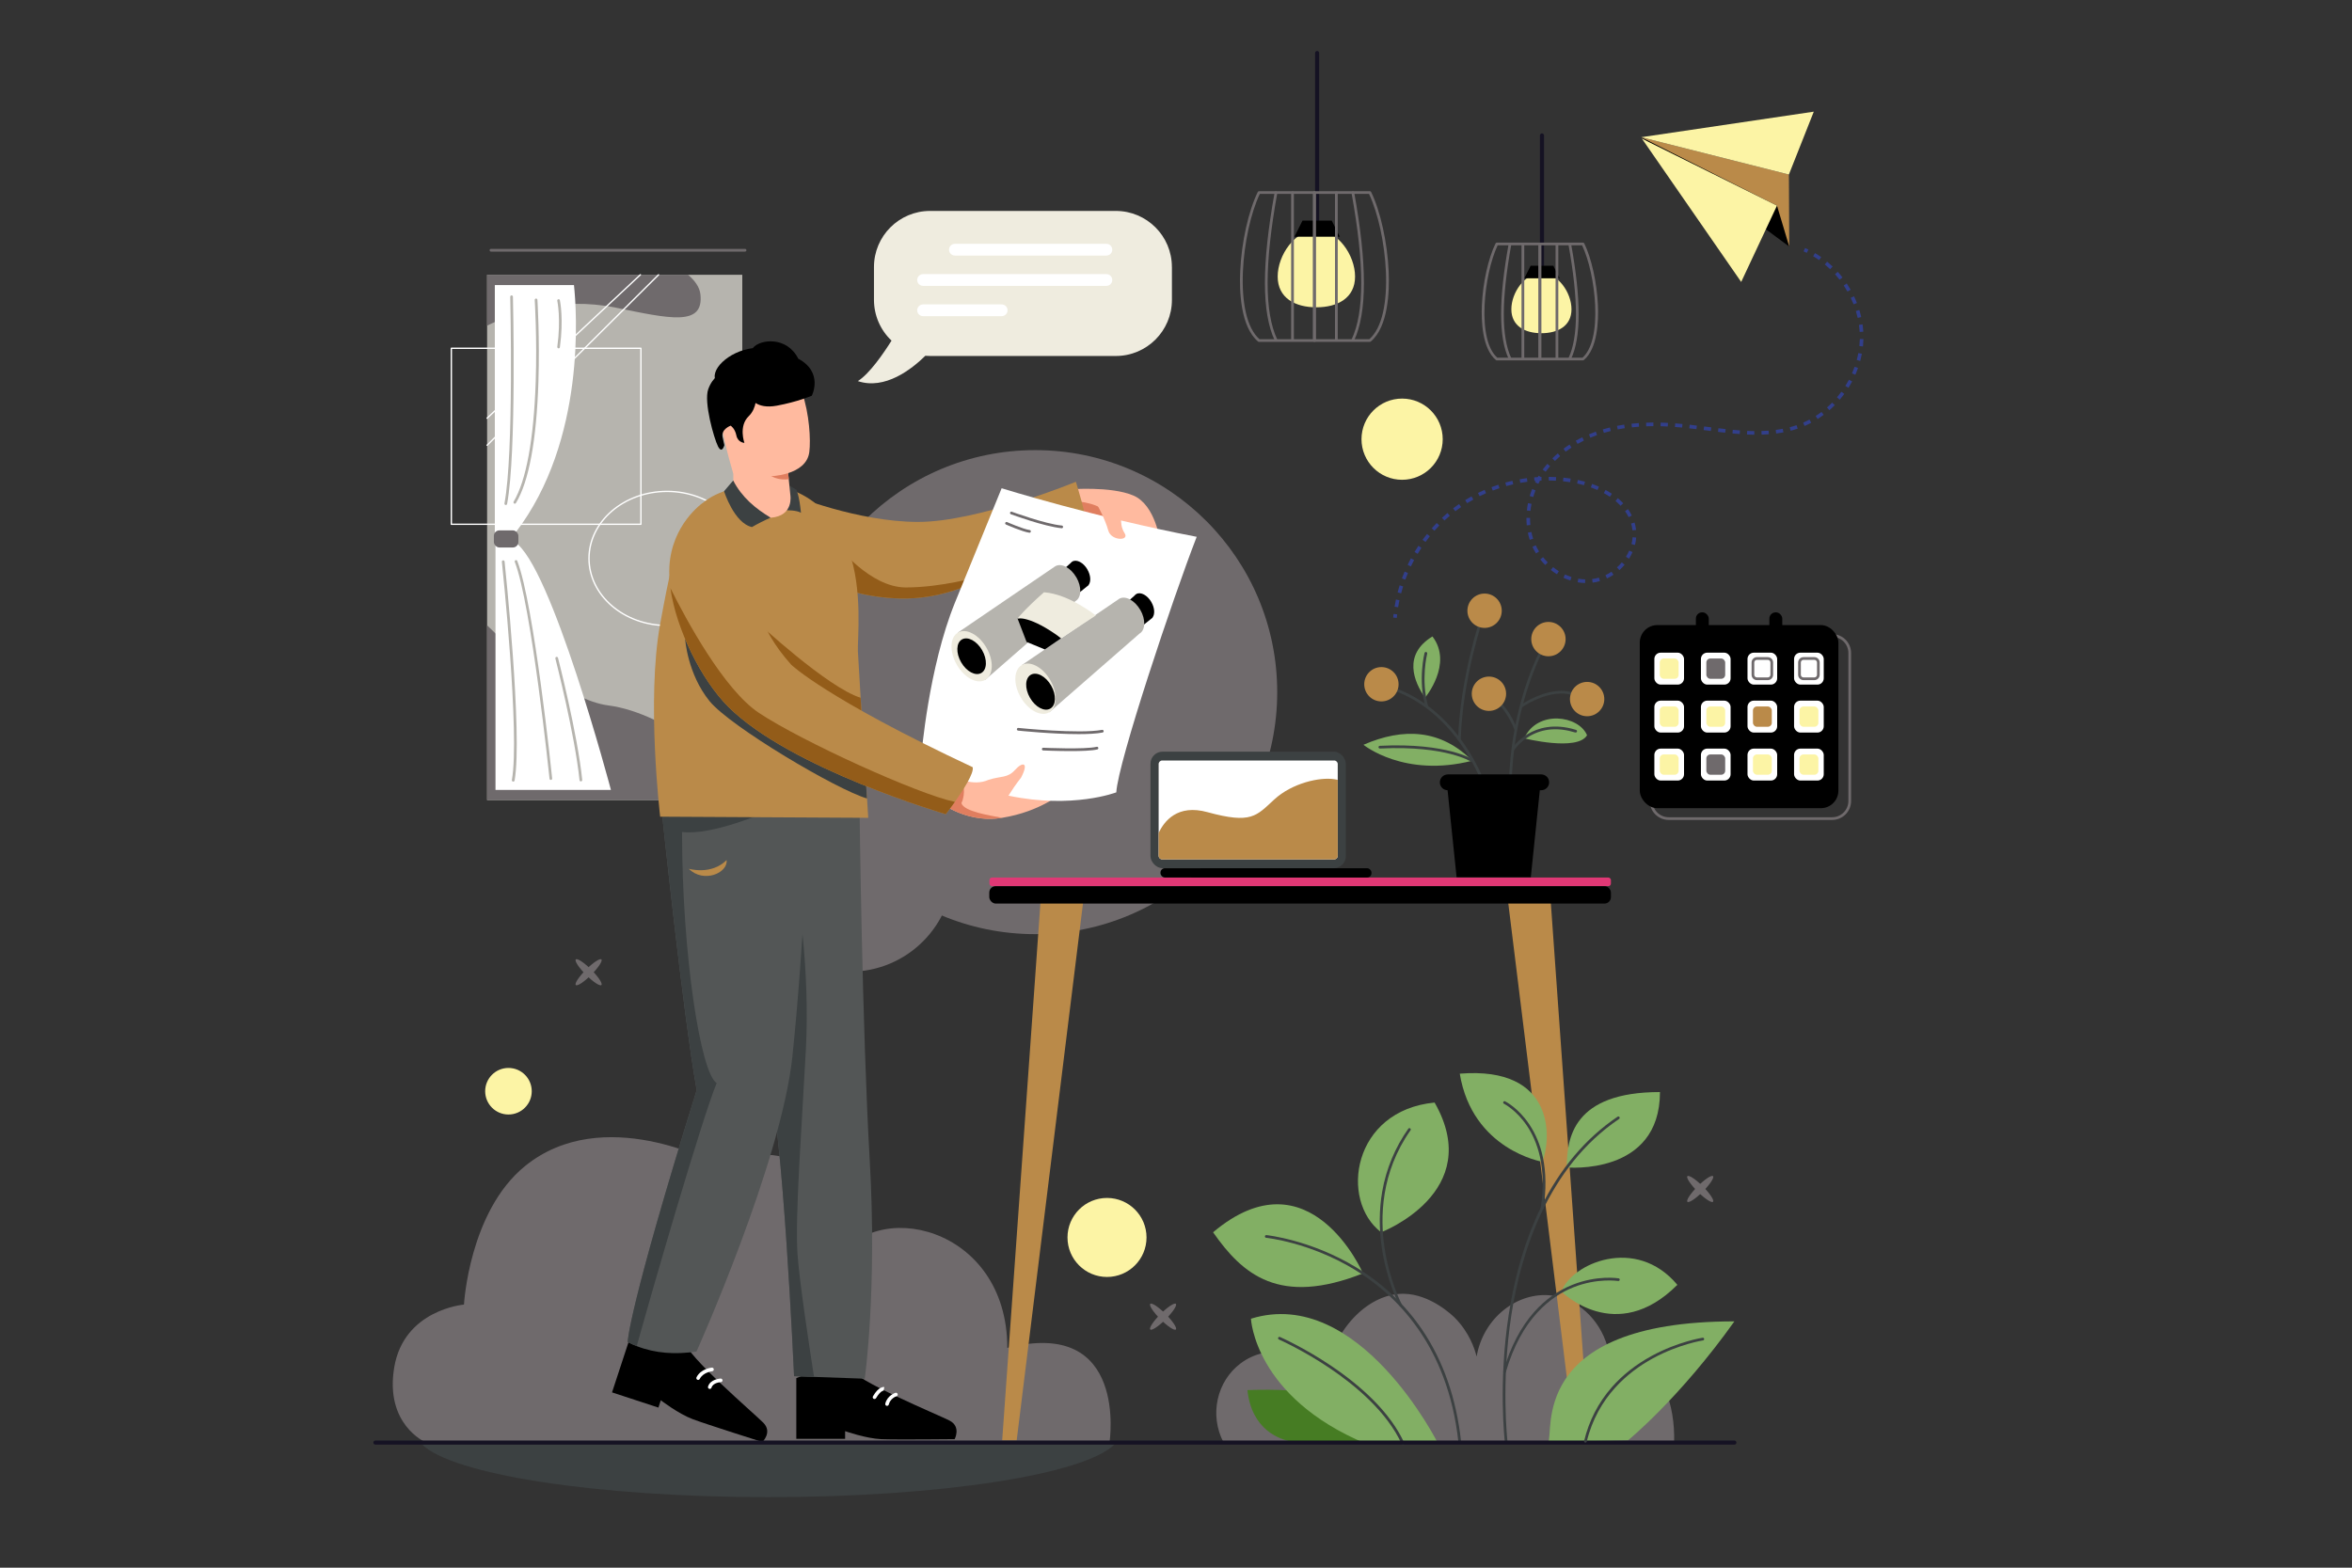 <svg xmlns="http://www.w3.org/2000/svg" id="Layer_1" viewBox="0 0 6000 4000"><rect x="0" y="0" width="6000" height="4000" fill="#333333" stroke="none"/><defs><style>      .st0 {        fill: #e07e5f;      }      .st1 {        fill: #535656;      }      .st2 {        fill: #fcf4a5;      }      .st3 {        fill: #ba8a49;      }      .st4 {        fill: #efecdf;      }      .st5 {        fill: #82af64;      }      .st6 {        fill: #fff;      }      .st7 {        fill: #151223;      }      .st8 {        fill: #467c23;      }      .st9 {        fill: #e03875;      }      .st10 {        fill: #935c19;      }      .st11 {        fill: #ffba9f;      }      .st12 {        fill: #b6b4ae;      }      .st13 {        fill: #323f8b;      }      .st14 {        fill: #3c4142;      }      .st15 {        fill: #6f6a6c;      }    </style></defs><g id="Vectors"><path class="st14" d="M2843.5,3685.1h-1767.3c76.2,76.7,442.8,134.9,883.7,134.9s807.5-58.2,883.6-134.9Z"></path><path class="st5" d="M3888.2,1883.8s135.7,34.1,160.4-7.8c-21-50.6-126.7-65.8-160.4,7.8Z"></path><path class="st5" d="M3635.3,1780.2s72.4-86.4,18.9-156.3c-75.7,46.1-47.7,115.1-18.9,156.3Z"></path><path class="st5" d="M3478.2,1900.3s103.6,85.1,277.6,40.7c-80.2-80.2-175.2-85.1-277.6-40.7Z"></path><rect class="st12" x="1242.6" y="701.1" width="651" height="1340.4"></rect><path class="st15" d="M1570.8,785c-142.9-29.1-262.5,13.2-328.2,45.9v-129.8h512.7c17.6,15.1,29.3,31.6,31.4,49.3,9.8,83.9-79.1,62.4-215.9,34.6Z"></path><path class="st15" d="M1893.6,2041.5h-651v-446c73.7,73.4,206,191,309.2,204.4,151.4,19.7,331.4,170.6,341.8,241.6Z"></path><path class="st6" d="M1701.6,1597.7c-110.8,0-200.8-77.5-200.8-172.8s90.1-172.8,200.8-172.8,200.8,77.5,200.8,172.8-90.1,172.8-200.8,172.8ZM1701.6,1255.5c-108.8,0-197.3,76-197.3,169.4s88.5,169.4,197.3,169.4,197.3-76,197.3-169.4-88.5-169.4-197.3-169.4h0Z"></path><circle class="st15" cx="2167.9" cy="2215.3" r="264"></circle><circle class="st15" cx="2640.7" cy="1766" r="617.5"></circle><path class="st15" d="M4270.7,3680.8h-1149.2c-37-70.1-17.6-156.5,43.3-202.1,65.2-48.9,161.2-38.7,216.6,26,25.8-122.8,114.4-204.6,199.2-203.6,68.5.8,124.8,55.5,130,60.6,37.6,37.5,51.3,79.7,56.3,99.6,17.1-100.1,105.4-165.9,190.6-155.9,65.4,7.7,122.6,59.4,143,129.9,33.6,2.2,57.5,12.2,73.6,21.7,64.7,37.8,99.5,123.2,96.6,223.8Z"></path><path class="st15" d="M1084.7,3679.4h1745.8s48.7-319.1-260.8-240.2c0-312.6-344.2-388.6-438.9-214.8,26.4-391.4-306.3-255.6-306.3-255.6,0,0-285.9-155.6-485.3,6.6-142.6,116-155.6,353.3-155.6,353.3,0,0-153.4,12.5-178,160.6-24.1,145.2,79,190.1,79,190.1Z"></path><path d="M2031.4,3516.4v154.8h124.5v-19.6s53.2,18.8,92.6,20.5c39.3,1.6,186.8,0,186.8,0,0,0,17.2-31.9-13.1-47.5-30.3-15.6-240-101.5-255.6-134.4-65.5-5.8-135.2,26.2-135.2,26.2Z"></path><path d="M1609.6,3405.6l-48.3,147.1,118.3,38.8,6.1-18.7s44.7,34.5,81.6,48.3,177.5,58.2,177.5,58.2c0,0,26.3-25,2.4-49.2-24-24.2-196.4-171.4-201-207.4-60.5-25.8-136.7-17.2-136.7-17.2Z"></path><path class="st11" d="M2727.9,1248.7s105.5-8.8,163,15.5c57.6,24.4,68.7,118.6,68.7,118.6l-104.9-16.2-111.2-58.8-15.6-59.1Z"></path><path class="st0" d="M2746.9,1279.1s64.2,4.4,81.7,35.9c17.5,31.5-64,31.5-64,31.5l-28.6-25.8-8-13.7,18.9-28Z"></path><path class="st11" d="M2709.4,2022.3s-53.6,48.3-153.1,64.4c-99.5,16.1-171-49-171-49l30.1-28,21.1-19.6,136.8,7.3,136.1,24.9Z"></path><path class="st1" d="M2206,3517.8l-129.4-4.6-50.9-1.8s-28.9-649.4-67.5-768.3c-47.7-105.2-81.2-216.3-104.6-317.3-45.9-198.3-52.9-357.8-52.9-357.8l392.2,6.4s6.4,549.7,25.7,884c19.3,334.3-12.6,559.3-12.6,559.3Z"></path><path class="st14" d="M2076.6,3513.2l-50.9-1.8s-28.9-649.4-67.5-768.3c-47.7-105.2-81.2-216.3-104.6-317.3l.2-.8,180.6-140.8s32.3,187.5,21.4,393.9c-9.8,185.4-27.9,424.9-21.4,520.7,4.7,69,29,229.9,42.2,314.4Z"></path><path class="st1" d="M2021.6,2694.6c-28.9,273.2-244.8,753.9-244.8,753.9-53.5,8-104.7,4.9-152.5-13.8-7.9-3.1-15.6-6.6-23.1-10.5,0,0,0-78,176.1-642.8-35.4-196.1-90-720.1-90-720.1l206.3-19.8h172.4s-15.6,379.8-44.5,653.1Z"></path><path class="st14" d="M1828.2,2763.5c-39.5,97-164.2,528.3-203.9,671.2-7.9-3.1-15.6-6.6-23.1-10.5,0,0,0-78,176.1-642.8-35.4-196.1-90-720.1-90-720.1l206.3-19.8,63.7,29.1s-140.8,62.1-217.4,52.2c0,314.4,47.8,617.2,88.4,640.6Z"></path><path class="st3" d="M2770.8,1343.4c-120.9,60.5-205,109.7-280.5,141.9-53,22.6-101.7,36.9-155.9,40.9-95.3,6.9-185.3-22.3-218.7-34.8-8.8-3.3-13.7-5.4-13.7-5.4l-81.4-222.9s167.2,68.6,321.5,68.6,402.5-102.4,402.5-102.4c0,0,30.6,97,26.3,114.2Z"></path><path class="st10" d="M2496.4,1471.4l-6.1,13.8c-53,22.6-101.7,36.9-155.9,40.9-95.3,6.9-185.3-22.3-218.7-34.8l20.1-100.5s83.5,108.1,174.9,108.1,185.7-27.4,185.7-27.4Z"></path><path class="st3" d="M2214.8,2086.7l-530.7-2.9s-35.5-297.6,0-491.8c45.3-247.5,66.7-323.4,208.9-350.4,133.4-25.4,231.5,53.6,272.1,163.2,36.6,99.1,21.9,227,23.4,257.5,1,19,3.7,64,7,117.9,1.6,26.7,3.5,55.7,5.3,84.7,1.8,27.8,3.5,55.7,5.2,81.9,2.2,34.5,4.2,66.1,5.8,90.4,1.9,30.3,3.1,49.4,3.1,49.4Z"></path><path class="st14" d="M2211.7,2037.3c-75.5-21.5-348.5-183.1-401.5-248.2-56.8-69.9-62.4-158.8-62.4-158.8l458.1,316.6c2.2,34.5,4.2,66.1,5.8,90.4Z"></path><path class="st14" d="M2007.2,1302s24.3-.5,36.1,6.3c-4.5-44.8-11.5-58.4-11.5-58.4,0,0-24.6-16.9-24.6-10.3v62.4Z"></path><path class="st10" d="M2200.7,1865l-3-1.7c-139.7-80.7-276.1-182.8-276.1-190.6l9.8-85.5s179.3,167,264,193.1c1.7,26.7,3.5,55.7,5.3,84.7Z"></path><path class="st11" d="M1965.9,1320.9c-60,4.3-95.2-62.1-95.2-62.1v-105c-.1,0,133.8-6.4,133.8-6.4l4.6,45.7,3,29.6,4.1,40.4s9.7,53.6-50.3,57.9Z"></path><path class="st0" d="M2012.1,1222.6l-1.7.2c-40.9,4.9-62.2-23.9-62.2-23.9l61-5.9,3,29.6Z"></path><path class="st11" d="M1962.8,1215.3s94.3-1.1,101.8-62.2c7.5-61.1-13.3-263.6-132.2-245.4s-100.3,122.2-91.7,176.8,29.9,123.6,29.9,123.6l92.3,7.1Z"></path><path class="st6" d="M2555.3,1245.8s237.7,74.2,497.5,123.9c-60,154.3-200.8,574.8-205.1,652,0,0-111.4,42.9-274.3,8.6-162.9-34.3-222.9-102.9-222.9-102.9,0,0,18.2-224.2,85.7-390,71.2-175,119-291.6,119-291.6Z"></path><path class="st11" d="M2589.3,1964.5c-19,21.4-35.7,15-67.7,25.3-39.9,18-83.7-6.9-83.7-6.9l-10.9,36.5,135.4,20.5c9.5-2.9,12.3-17.7,42.3-55.7,21.2-40.2,3.7-41.1-15.3-19.7Z"></path><path class="st0" d="M2556.3,2086.7c-99.5,16.1-171-49-171-49l30.1-28,40.5-12.6s9,25.9-3.3,52.2c6.2,21.4,72.9,31.5,103.7,37.3Z"></path><path class="st3" d="M2435.8,2046.1c-12.7,18-23.1,31.3-23.1,31.3,0,0-396.5-115.7-555.1-274.3-67.9-67.9-132.7-197.1-147.3-302.3-2.7-18.4-3.6-37-2.7-55.5,6.4-107.6,83.6-160.7,83.6-160.7l139.3,139.2c-15.5,84.7-.6,173.5,87.9,272.2,0,0,87.9,85.7,462.9,261.5,4,14.8-24,58.3-45.5,88.7Z"></path><path d="M1915.3,1015.6s13.7,29.3,66.3,19.5c52.7-9.7,89.3-25.4,89.3-25.4,0,0,30.7-59.5-34.6-94.6-28.8-57.6-97.6-50.2-116.1-26.8-62.4,7.8-113.2,58-92.2,86.3s87.3,41,87.3,41Z"></path><path d="M1929,1007.8s2.9,32.9-19,54.1c-26.5,25.6-11,68.1-11,68.1,0,0-16.8-.7-20.5-19s-14.6-24.9-14.6-24.9c0,0-24.9,8.8-20.5,29.3l4.4,20.5s-5.8,23.4-16.2,2.9c-10.3-20.5-36.6-112.7-24.9-145.6,11.7-32.9,34.4-41,34.4-41l87.9,55.6Z"></path><path class="st11" d="M2859.6,1294.1l-59.2-3.3s18.2,32.1,27,63.3c7.4,26.3,55.2,26.7,41.3,6-16.5-26.1-4.2-54.5-9.1-66Z"></path><path class="st10" d="M2435.8,2046.1c-12.7,18-23.1,31.3-23.1,31.3,0,0-396.5-115.7-555.1-274.3-67.9-67.9-132.7-197.1-147.3-302.3,40.7,81.5,136.5,259,226.1,318.4,108.7,72.1,403.8,206.7,499.3,226.8Z"></path><polygon class="st3" points="2655.3 2288.3 2556.6 3675 2593.6 3675 2766.3 2276 2655.3 2288.3"></polygon><polygon class="st3" points="3955.1 2288.3 4053.8 3675 4016.8 3675 3844.1 2276 3955.1 2288.3"></polygon><rect x="2523.7" y="2260.9" width="1585.8" height="44.6" rx="16.5" ry="16.5"></rect><path class="st6" d="M2230.9,3569.7c-2.5,0-4.6-2.1-4.6-4.6,0-.8.2-1.6.6-2.3,14.6-25.2,26.8-24.1,29.1-23.6l-1.9,9c0,0,.2,0,.3,0,0,0-8.1-.4-19.5,19.1-.8,1.4-2.3,2.3-4,2.3Z"></path><path class="st6" d="M2263,3587.1c-.4,0-.8,0-1.2-.1-2.5-.6-4-3.1-3.4-5.6,0,0,0,0,0,0,5.1-20.8,24.9-27.3,25.7-27.6,2.4-.8,5,.6,5.8,3s-.6,5-3,5.8c-.7.2-15.7,5.3-19.6,21-.5,2-2.3,3.5-4.4,3.5Z"></path><path class="st6" d="M1781,3520.9c-.7,0-1.4-.2-2.1-.5-2.3-1.1-3.2-3.9-2.1-6.2,10.9-21.8,37.9-24.6,39-24.7,2.5-.2,4.8,1.6,5.1,4.2.2,2.5-1.6,4.8-4.2,5.1-.3,0-23.1,2.5-31.7,19.7-.8,1.5-2.4,2.5-4.1,2.5Z"></path><path class="st6" d="M1810.6,3543.9c-.4,0-.9,0-1.3-.2-2.4-.7-3.8-3.3-3.1-5.7,0,0,0,0,0,0,5.8-19.4,31.2-20.5,32.2-20.6,2.5,0,4.7,1.9,4.8,4.4,0,2.5-1.9,4.7-4.4,4.8h0c-.2,0-19.8.9-23.7,14-.6,2-2.4,3.3-4.4,3.3Z"></path><path class="st14" d="M1847.1,1253.5s25.7,81.5,71.2,91.3c15.4-8.9,31.3-16.9,47.5-24-38.7-23.4-73.2-51.7-95.4-94.8l-23.4,27.4Z"></path><path class="st3" d="M1757.1,2216.7s57.2,17.1,96.5-22.2c3.8,32.9-58.7,60-96.5,22.2Z"></path><path class="st8" d="M3304.3,3679.4c-3.4-.2-6.8-.7-10.2-1.3-27.4-5-100.9-27.9-111.9-131.2,146.8-5.2,273.9,7.4,324.5,132.5h-202.3Z"></path><path class="st5" d="M3191.2,3364.7s8.8,199.8,293.2,318.8h184.3s-201.9-404.1-477.4-318.8Z"></path><path class="st5" d="M3996.9,2978.7s237.7,22.4,237.7-192.3c-222.1,0-237.7,118.1-237.7,192.3Z"></path><path class="st5" d="M3983.3,3295.4s138.6,140,295.7-17.1c-106.1-126.7-270.6-53.8-295.7,17.1Z"></path><path class="st5" d="M3934.6,2964.3s-178.6-29.9-210.7-224.8c244.3-19.7,233.9,165.8,210.7,224.8Z"></path><path class="st5" d="M3523.3,3144.2s267.2-101.9,136.4-331c-209.7,20.1-243.2,249.6-136.4,331Z"></path><path class="st5" d="M3094.6,3144.2c75.1,107.6,169,189.1,382.5,104.8,0,0-135.7-312.9-382.5-104.8Z"></path><path class="st14" d="M3723.8,3681.6c-1.8,0-3.3-1.3-3.5-3.1-27-246.5-158.8-374.8-264.6-439-114.8-69.7-224.7-81.1-225.8-81.2-1.9-.2-3.3-1.9-3.1-3.8s1.9-3.3,3.8-3.1c1.2.1,112.3,11.7,228.5,82,68.2,41.4,124.8,94.6,168.2,158.4,54.2,79.6,87.8,175.8,99.9,285.9.2,1.9-1.2,3.6-3.1,3.8,0,0,0,0,0,0-.1,0-.2,0-.3,0Z"></path><path class="st14" d="M3842.3,3681.6c-1.8,0-3.3-1.3-3.5-3.1-.2-1.5-17-148.9,9.9-323.8,15.8-102.8,43.4-194.9,82-273.7,48.4-98.6,114.2-176.6,195.8-231.7,1.6-1.1,3.8-.6,4.8.9,1.1,1.6.6,3.8-.9,4.8-182.5,123.3-250.2,340.3-274.9,500.5-26.8,174-10,320.7-9.9,322.1.2,1.9-1.1,3.6-3,3.8h-.4Z"></path><path class="st14" d="M3838.2,3503.6c-.3,0-.7,0-1-.1-1.8-.6-2.8-2.5-2.3-4.3,18-62.1,44.6-113.2,79.1-152,27.7-31.1,60.5-54.3,97.4-69,63-25.1,115.5-16.8,117.7-16.5,1.9.3,3.2,2.1,2.8,4s-2.1,3.2-4,2.8c-.5,0-53.1-8.3-114.4,16.2-56.5,22.6-132.2,78.5-172.1,216.3-.4,1.5-1.8,2.5-3.3,2.5Z"></path><path class="st14" d="M3572.8,3332.8c-1.3,0-2.5-.7-3.1-1.8-.3-.6-31.8-60.8-44.5-145.9-7.5-50.1-7.2-98.9.9-145.1,10.1-57.6,32.8-112.3,66.6-160.1,1.1-1.6,3.3-1.9,4.8-.8s1.9,3.3.8,4.8c-75.8,107.8-77.9,222.6-66.3,300,12.6,84.1,43.5,143.4,43.8,144,.9,1.7.3,3.8-1.4,4.7,0,0,0,0,0,0-.5.3-1.1.4-1.6.4Z"></path><path class="st14" d="M3933.8,3086.3c-.2,0-.4,0-.5,0-1.9-.3-3.2-2.1-2.9-4,0,0,0,0,0,0,16.5-105.6-9.9-172.2-34.9-209.6-27.1-40.4-58.5-56.2-58.8-56.4-1.8-.8-2.6-2.8-1.8-4.5s2.8-2.6,4.5-1.8c.1,0,.2,0,.3.2,1.3.6,33.1,16.5,61.3,58.3,16.5,24.5,28.2,52.8,34.9,84.2,8.3,39.1,8.8,83.1,1.4,130.7-.3,1.6-1.7,2.8-3.4,2.9Z"></path><path class="st14" d="M3579.1,3687c-1.4,0-2.6-.8-3.1-2-37.8-83.5-120.9-151.7-184-194.2-68.5-46.2-128.8-72.7-129.4-73-1.8-.7-2.7-2.7-2-4.5.7-1.8,2.7-2.7,4.5-2,.1,0,.2,0,.3.1.6.3,61.5,27.1,130.5,73.6,40.6,27.3,76,56,105.4,85.2,36.8,36.6,64.1,74.3,81.1,111.8.8,1.7,0,3.8-1.7,4.6-.4.2-.9.3-1.4.3h0Z"></path><path class="st5" d="M3949,3679.4c17.9-17.9-57.4-307.9,475.5-307.9-140.6,197.4-271.4,303.5-271.4,303.5l-204.1,4.4Z"></path><path class="st7" d="M4424.5,3686H957.7c-2.9,0-5.2-2.3-5.2-5.2s2.3-5.2,5.2-5.2h3466.8c2.9,0,5.2,2.3,5.2,5.2s-2.3,5.2-5.2,5.2Z"></path><path class="st14" d="M4044.5,3680.9c-.3,0-.6,0-.8,0-1.9-.4-3-2.3-2.6-4.2,0,0,0,0,0,0,12.5-51.7,36.2-97.8,70.5-136.9,27.4-31.3,61.5-58.1,101.4-79.9,67.9-37,130-46.6,130.6-46.7,1.9-.2,3.6,1.2,3.8,3.1.2,1.8-1,3.4-2.8,3.8-.6,0-61.7,9.5-128.5,46-61.5,33.6-140.6,97.7-168.3,212.3-.4,1.5-1.8,2.6-3.4,2.6Z"></path><path d="M2937.1,1536.1c-10.2-17.6-27.4-26.7-38.4-20.4-1.7,1-3.3,2.4-4.5,4l-20,17.8,38.5,60.6,27.6-22.2-.2-.3c6.5-8.5,5.6-24.6-3-39.4Z"></path><path class="st12" d="M2908.9,1556.2c-14.2-24.6-38.2-37.3-53.6-28.5-.8.5-1.6,1-2.3,1.6l-246.1,167.6,69.7,120.7,230.2-200.9c15.4-8.9,16.3-36.1,2.1-60.7Z"></path><path d="M2774.1,1453.1c-10.2-17.6-27.4-26.7-38.4-20.4-1.7,1-3.3,2.4-4.5,4l-20,17.8,38.4,60.6,27.6-22.2-.2-.3c6.5-8.5,5.6-24.6-3-39.4Z"></path><path class="st12" d="M2745.8,1473.2c-14.2-24.6-38.2-37.3-53.6-28.5-.8.5-1.6,1-2.4,1.6l-246.1,167.6,69.7,120.7,230.2-200.9c15.4-8.9,16.4-36,2.2-60.7Z"></path><ellipse class="st4" cx="2478.6" cy="1674.4" rx="43.6" ry="69.7" transform="translate(-505.1 1463.6) rotate(-30)"></ellipse><ellipse cx="2478.6" cy="1674.4" rx="30.9" ry="49.4" transform="translate(-505.1 1463.6) rotate(-30)"></ellipse><polygon points="2618.8 1637.9 2595.8 1578.1 2645.1 1571.5 2707.1 1628.6 2665.4 1657.1 2618.8 1637.9"></polygon><ellipse class="st4" cx="2641.6" cy="1757.3" rx="43.6" ry="69.7" transform="translate(-524.8 1556.2) rotate(-30)"></ellipse><ellipse cx="2654.5" cy="1765.6" rx="31.2" ry="49.8" transform="translate(-526.8 1557.5) rotate(-29.9)"></ellipse><path class="st4" d="M2595.8,1578.1s31.3-8.8,111.3,50.4l88.3-58.1s-68.5-54.8-132.2-59.2c-50.4,44.4-67.4,66.9-67.4,66.9Z"></path><path class="st15" d="M4673.9,2092.1h-417c-26.7,0-48.3-21.6-48.3-48.3v-377.5c0-26.7,21.6-48.3,48.3-48.3h417c26.7,0,48.3,21.6,48.3,48.3v377.5c0,26.7-21.6,48.3-48.3,48.3ZM4256.9,1624.9c-22.8,0-41.3,18.5-41.4,41.4v377.5c0,22.8,18.5,41.3,41.4,41.4h417c22.8,0,41.3-18.5,41.4-41.4v-377.5c0-22.8-18.5-41.3-41.4-41.4h-417Z"></path><rect x="4183.1" y="1594.9" width="506.7" height="467.2" rx="44.8" ry="44.8"></rect><rect x="4326.2" y="1562.4" width="32.9" height="68.3" rx="16" ry="16"></rect><rect x="4513.7" y="1562.4" width="32.9" height="68.3" rx="16" ry="16"></rect><rect class="st6" x="4220.3" y="1665.3" width="75.7" height="81.5" rx="16.1" ry="16.1"></rect><rect class="st2" x="4234.1" y="1680.2" width="48.1" height="51.8" rx="10.2" ry="10.2"></rect><rect class="st6" x="4339.1" y="1665.3" width="75.7" height="81.5" rx="16.1" ry="16.1"></rect><rect class="st15" x="4352.9" y="1680.2" width="48.1" height="51.8" rx="10.2" ry="10.2"></rect><rect class="st6" x="4457.9" y="1665.3" width="75.7" height="81.5" rx="16.1" ry="16.1"></rect><path class="st15" d="M4509.6,1735.4h-27.6c-7.6,0-13.7-6.1-13.7-13.7v-31.3c0-7.6,6.1-13.7,13.7-13.7h27.6c7.6,0,13.7,6.1,13.7,13.7v31.3c0,7.6-6.1,13.7-13.7,13.7ZM4482,1683.6c-3.7,0-6.8,3-6.8,6.8v31.3c0,3.7,3,6.8,6.8,6.8h27.6c3.7,0,6.8-3,6.8-6.8v-31.3c0-3.7-3-6.8-6.8-6.8h-27.6Z"></path><rect class="st6" x="4576.7" y="1665.3" width="75.7" height="81.5" rx="16.1" ry="16.1"></rect><path class="st15" d="M4628.4,1735.4h-27.6c-7.6,0-13.7-6.1-13.7-13.7v-31.3c0-7.6,6.1-13.7,13.7-13.7h27.6c7.6,0,13.7,6.1,13.7,13.7v31.3c0,7.6-6.1,13.7-13.7,13.7ZM4600.8,1683.6c-3.7,0-6.8,3-6.8,6.8v31.3c0,3.7,3,6.8,6.8,6.8h27.6c3.7,0,6.8-3,6.8-6.8v-31.3c0-3.7-3-6.8-6.8-6.8h-27.6Z"></path><rect class="st6" x="4220.3" y="1787.7" width="75.7" height="81.5" rx="16.1" ry="16.1"></rect><rect class="st2" x="4234.1" y="1802.6" width="48.1" height="51.8" rx="10.2" ry="10.2"></rect><rect class="st6" x="4339.1" y="1787.7" width="75.7" height="81.5" rx="16.1" ry="16.1"></rect><rect class="st2" x="4352.9" y="1802.6" width="48.1" height="51.8" rx="10.2" ry="10.2"></rect><rect class="st6" x="4457.9" y="1787.7" width="75.7" height="81.5" rx="16.1" ry="16.1"></rect><rect class="st3" x="4471.8" y="1802.6" width="48.1" height="51.8" rx="10.2" ry="10.2"></rect><rect class="st6" x="4576.7" y="1787.7" width="75.7" height="81.5" rx="16.1" ry="16.1"></rect><rect class="st2" x="4590.6" y="1802.6" width="48.1" height="51.8" rx="10.2" ry="10.2"></rect><rect class="st6" x="4220.3" y="1910.1" width="75.7" height="81.5" rx="16.1" ry="16.1"></rect><rect class="st2" x="4234.1" y="1925" width="48.1" height="51.8" rx="10.2" ry="10.2"></rect><rect class="st6" x="4339.1" y="1910.1" width="75.7" height="81.5" rx="16.1" ry="16.1"></rect><rect class="st15" x="4352.9" y="1925" width="48.1" height="51.8" rx="10.2" ry="10.2"></rect><rect class="st6" x="4457.9" y="1910.1" width="75.7" height="81.5" rx="16.1" ry="16.1"></rect><rect class="st2" x="4471.8" y="1925" width="48.1" height="51.8" rx="10.2" ry="10.2"></rect><rect class="st6" x="4576.7" y="1910.1" width="75.7" height="81.5" rx="16.1" ry="16.1"></rect><rect class="st2" x="4590.6" y="1925" width="48.1" height="51.8" rx="10.2" ry="10.2"></rect><path class="st15" d="M1900.6,642h-648.1c-1.9,0-3.5-1.5-3.5-3.5s1.5-3.5,3.5-3.5h648.1c1.9,0,3.5,1.5,3.5,3.5s-1.5,3.5-3.5,3.5Z"></path><path class="st6" d="M1635,1339.4h-483.7c-1,0-1.7-.8-1.7-1.7v-449.1c0-1,.8-1.7,1.7-1.7h483.7c1,0,1.7.8,1.7,1.7v449.1c0,1-.8,1.7-1.7,1.7ZM1153.1,1336h480.2v-445.6h-480.2v445.6Z"></path><path class="st6" d="M1242.6,1068.8c-.5,0-.9-.2-1.3-.5-.6-.7-.6-1.8,0-2.4l391.1-366c.6-.7,1.7-.9,2.4-.3.7.6.9,1.7.3,2.4-.1.1-.2.3-.4.4l-391.1,366c-.3.3-.7.4-1.1.5Z"></path><path class="st6" d="M1242.6,1137.8c-1,0-1.7-.8-1.7-1.7,0-.5.2-.9.5-1.2l437.4-435c.7-.7,1.7-.7,2.4,0,.7.7.7,1.7,0,2.4,0,0,0,0,0,0l-437.4,435c-.3.3-.8.5-1.2.5Z"></path><path class="st6" d="M1315,1359.1h-52.7v-631.7h201.9c6.7,62.8,31.9,395.7-149.2,631.7Z"></path><path class="st12" d="M1290.3,1288.5c-.2,0-.4,0-.6,0-1.9-.3-3.1-2.2-2.8-4,0,0,0,0,0,0,24.3-129.7,14.8-523.4,14.7-527.3,0-1.9,1.5-3.5,3.4-3.5,1.9,0,3.5,1.5,3.5,3.4.1,4,9.6,398.3-14.9,528.8-.4,1.6-1.8,2.7-3.4,2.7Z"></path><path class="st12" d="M1313.3,1285.2c-.6,0-1.2-.2-1.8-.5-1.6-1-2.1-3.1-1.2-4.7,32-53.3,51.4-159.1,56.3-305.9,3.7-111.2-2.4-207.7-2.5-208.6-.1-1.9,1.3-3.6,3.2-3.7,1.9-.1,3.6,1.3,3.7,3.2,0,1,6.1,97.7,2.5,209.3-4.9,150.1-24.2,254.2-57.3,309.2-.6,1.1-1.8,1.7-3,1.7Z"></path><path class="st12" d="M1425.2,888.8c-.2,0-.3,0-.5,0-1.9-.3-3.2-2-3-3.9,0,0,0,0,0,0,9.7-70.8.1-116.8,0-117.2-.5-1.8.6-3.7,2.4-4.2,1.8-.5,3.7.6,4.2,2.4,0,.1,0,.2,0,.4.4,1.9,9.9,47.5,0,119.6-.2,1.7-1.6,2.9-3.3,3Z"></path><path class="st6" d="M1264,1384.2v631.3h294.5s-153-577.4-245.9-632.5c-37-5.8-48.5,1.2-48.5,1.2Z"></path><rect class="st15" x="1259.9" y="1353.3" width="62.5" height="43.6" rx="14" ry="14"></rect><path class="st12" d="M1309.2,1994.2c-.2,0-.4,0-.6,0-1.9-.3-3.1-2.1-2.8-4,0,0,0,0,0,0,21.1-115-25.1-552.3-25.5-556.7-.2-1.9,1.2-3.6,3.1-3.8,1.9-.2,3.6,1.2,3.8,3.1.5,4.4,46.7,442.7,25.5,558.7-.3,1.7-1.8,2.9-3.4,2.8Z"></path><path class="st12" d="M1405.4,1990.1c-1.8,0-3.3-1.3-3.5-3.1-.5-4.4-46.1-443.7-88.6-553.1-.8-1.8,0-3.8,1.8-4.5,1.8-.8,3.8,0,4.5,1.8,0,0,0,.1,0,.2,42.9,110.2,88.6,550.4,89,554.8.2,1.9-1.2,3.6-3.1,3.8,0,0,0,0,0,0h-.3Z"></path><path class="st12" d="M1481.9,1993.8c-1.8,0-3.3-1.3-3.5-3.1-12.2-118-61.2-308.5-61.6-310.4-.5-1.9.6-3.7,2.5-4.2s3.7.6,4.2,2.5h0c.5,1.9,49.6,192.9,61.8,311.4.2,1.9-1.2,3.6-3.1,3.8h-.3Z"></path><rect class="st9" x="2524.1" y="2239.1" width="1585.4" height="21.8" rx="6.4" ry="6.4"></rect><path class="st14" d="M3813.7,2083.9c-1.6,0-2.9-1-3.3-2.5-44.4-157.1-120.5-238-176.7-278.2-60.6-43.4-111.1-49.9-111.6-50-1.9-.2-3.3-2-3-3.9.2-1.9,2-3.3,3.9-3h0c2.1.3,52.8,6.8,114.8,51.2,36.3,26,68.9,59.7,96.9,100.2,34.9,50.5,62.6,111.6,82.4,181.8.5,1.8-.5,3.8-2.4,4.3,0,0,0,0,0,0-.3.1-.6.2-1,.2Z"></path><path class="st14" d="M3853.2,2046.8c-1.9,0-3.4-1.5-3.5-3.3-2.9-96.3,10.4-192.4,39.3-284.3,21.8-68.7,44.8-109.4,45-109.9,1-1.7,3.1-2.2,4.7-1.3,1.7,1,2.2,3.1,1.3,4.7-.2.4-23,40.7-44.5,108.7-28.6,91.1-41.8,186.3-38.9,281.8,0,1.9-1.4,3.5-3.3,3.6,0,0,0,0,0,0h0Z"></path><path class="st14" d="M3723,1890h-.1c-1.9,0-3.4-1.7-3.3-3.6,4.9-159.1,58.3-314,58.8-315.5.6-1.8,2.6-2.8,4.4-2.1s2.8,2.6,2.1,4.4c-.5,1.5-53.6,155.4-58.5,313.4,0,1.8-1.6,3.3-3.4,3.3Z"></path><path class="st14" d="M3881.6,1804.9c-1.9,0-3.5-1.5-3.5-3.5,0-1.1.6-2.2,1.5-2.8,16.3-10.9,33.9-19.7,52.3-26.3,39.8-14,74.6-12.6,100.8,4.1,1.7.8,2.4,2.9,1.6,4.6-.8,1.7-2.9,2.4-4.6,1.6-.3-.1-.5-.3-.7-.5-59.1-37.8-144.6,21.4-145.4,22-.6.4-1.3.7-2,.7Z"></path><path class="st14" d="M3866.4,1863.4c-1.5,0-2.8-.9-3.3-2.3-.2-.7-25.7-71.2-81.9-94.2-1.8-.6-2.8-2.6-2.1-4.4s2.6-2.8,4.4-2.1c.1,0,.2,0,.3.1,59.2,24.2,84.8,95.3,85.9,98.3.6,1.8-.3,3.8-2.1,4.4,0,0,0,0,0,0-.4.1-.8.2-1.2.2Z"></path><polygon points="3905.1 2238.3 3715.8 2238.3 3690.4 1993.2 3930.5 1993.2 3905.1 2238.3"></polygon><path d="M3693.2,1975.9h238.5c11.1,0,20.2,9,20.2,20.2h0c0,11.1-9,20.2-20.2,20.2h-238.5c-11.1,0-20.1-9-20.1-20.1h0c0-11.1,9-20.2,20.2-20.2Z"></path><circle class="st3" cx="4048.8" cy="1783.7" r="43.8"></circle><circle class="st3" cx="3798.3" cy="1770.1" r="43.8"></circle><circle class="st3" cx="3950.1" cy="1630.7" r="43.8"></circle><circle class="st3" cx="3787.2" cy="1558.3" r="43.8"></circle><circle class="st3" cx="3524" cy="1745.9" r="43.8"></circle><path class="st14" d="M3755.7,1944.5c-.7,0-1.3-.2-1.9-.6-.3-.2-17-10.8-53.8-20.2-34.1-8.7-93-18.2-179.8-13.8-1.9,0-3.5-1.4-3.6-3.3s1.4-3.5,3.3-3.6c88-4.5,147.7,5.2,182.4,14.1,37.8,9.7,54.6,20.5,55.3,21,1.6,1,2.1,3.2,1,4.8-.6,1-1.7,1.6-2.9,1.6h0Z"></path><path class="st14" d="M3639.8,1805.9c-1.5,0-2.9-1-3.3-2.5-19.8-68-2.7-136.4-2.5-137.1.4-1.9,2.2-3.1,4.1-2.7s3.1,2.2,2.7,4.1c0,0,0,.2,0,.3-.2.7-16.8,67.4,2.4,133.5.5,1.8-.5,3.7-2.3,4.3-.3,0-.7.1-1,.1Z"></path><path class="st14" d="M3860.6,1914.4c-1.9,0-3.5-1.5-3.5-3.5,0-.7.2-1.3.6-1.9.5-.8,13.5-20.6,40.1-36.4,24.5-14.5,65.7-28.1,122.6-10.3,1.8.5,3,2.4,2.5,4.2-.5,1.8-2.4,3-4.2,2.5-.1,0-.2,0-.3,0-43.6-13.6-82.8-10.4-116.7,9.5-25.3,14.9-38,34.1-38.1,34.3-.6,1-1.7,1.6-2.9,1.6Z"></path><path class="st4" d="M2989.6,681.3v83.9c0,79-64.1,143.1-143.1,143.1h-473.8c-4.1,0-8.1-.2-12.2-.5-34.8,34.2-103,87.7-172.1,64.6,29.8-18.8,65.7-71,85.9-103.3-28.6-27-44.8-64.6-44.8-104v-83.8c0-79,64.1-143.1,143.1-143.1h473.8c79,0,143.1,64,143.1,143h0Z"></path><path class="st15" d="M2751.1,1873.1c-66.8,0-149.2-8.4-153.9-8.9-1.9-.2-3.3-1.9-3.1-3.8s1.9-3.3,3.8-3.1c1.5.2,155.4,15.9,213.5,5,1.9-.4,3.7.9,4,2.8.4,1.9-.9,3.7-2.8,4-15.6,3-37.6,4-61.5,4Z"></path><path class="st15" d="M2731.3,1916.4c-34.3,0-67.7-1.5-70.1-1.6-1.9,0-3.4-1.7-3.3-3.6,0-1.9,1.7-3.4,3.6-3.3,1,0,106,4.8,136-2.4,1.8-.5,3.8.6,4.3,2.4.5,1.8-.6,3.8-2.4,4.3,0,0-.2,0-.3,0-13.6,3.3-41,4.2-67.8,4.2Z"></path><path class="st15" d="M2708.3,1347.7h-.3c-43.5-4.1-125.7-34.3-129.2-35.6-1.8-.7-2.7-2.7-2-4.4.7-1.8,2.7-2.7,4.4-2h0c.8.3,84.8,31.2,127.4,35.2,1.9,0,3.4,1.7,3.3,3.6,0,1.9-1.7,3.4-3.6,3.3h0Z"></path><path class="st15" d="M2626.1,1359.2c-.2,0-.3,0-.5,0-17.5-2.5-57.6-20.1-59.3-20.8-1.8-.8-2.6-2.8-1.8-4.5s2.8-2.6,4.5-1.8c0,0,0,0,0,0,.4.2,40.9,17.9,57.5,20.3,1.9.1,3.4,1.8,3.2,3.7s-1.8,3.4-3.7,3.2h0Z"></path><circle class="st2" cx="3576.8" cy="1120.6" r="103.6"></circle><path class="st6" d="M2436,622.1h386.4c8.3,0,15,6.7,15,15h0c0,8.3-6.7,15-15,15h-386.4c-8.3,0-15-6.7-15-15h0c0-8.3,6.7-15,15-15Z"></path><path class="st6" d="M2354.8,699.4h467.6c8.3,0,15,6.7,15,15h0c0,8.3-6.7,15-15,15h-467.6c-8.3,0-15-6.7-15-15h0c0-8.3,6.7-15,15-15Z"></path><path class="st6" d="M2354.8,776.7h200.5c8.3,0,15,6.7,15,15h0c0,8.3-6.7,15-15,15h-200.5c-8.3,0-15-6.7-15-15h0c0-8.3,6.7-15,15-15Z"></path><path class="st7" d="M3360,578c-2.9,0-5.2-2.3-5.2-5.2V135.2c0-2.9,2.3-5.2,5.2-5.2s5.2,2.3,5.2,5.2v437.6c0,2.9-2.3,5.2-5.2,5.2Z"></path><path class="st2" d="M3456.8,705.6c0,54.5-44.2,78.5-98.7,78.5s-98.7-24-98.7-78.5,44.2-118.8,98.7-118.8,98.7,64.3,98.7,118.8Z"></path><polygon points="3417.9 604 3302.1 604 3322.7 562.9 3397.3 562.9 3417.9 604"></polygon><path class="st15" d="M3353.1,872.3h-141.5c-.8,0-1.6-.3-2.2-.8-44.9-37.8-47.9-128.3-45.6-178.9,3.2-74,20.8-153.6,44.8-202.8.6-1.2,1.8-2,3.1-1.9h141.5c1.9,0,3.5,1.5,3.5,3.5v377.5c0,1.9-1.5,3.5-3.5,3.5h0ZM3212.9,865.4h136.7v-370.6h-135.8c-23.1,48.5-40,125.9-43.1,198.1-1.7,39.2.8,75.1,7.3,103.8,7.2,31.6,18.9,54.8,34.9,68.7Z"></path><path class="st15" d="M3255,870.7c-1.3,0-2.6-.8-3.1-2-33.3-70.7-33.4-194.2-.3-377.6.4-1.9,2.3-3.1,4.1-2.6,1.8.4,2.9,2.1,2.7,3.9-32.8,181.9-32.9,304-.3,373.4.8,1.7,0,3.8-1.6,4.6,0,0,0,0,0,0-.5.2-1,.3-1.5.3Z"></path><path class="st15" d="M3297.2,870.7c-1.9,0-3.5-1.5-3.5-3.5v-375.3c0-1.9,1.5-3.5,3.5-3.5s3.5,1.5,3.5,3.5v375.3c0,1.9-1.5,3.5-3.5,3.5Z"></path><path class="st15" d="M3494.6,872.3h-141.5c-1.9,0-3.5-1.5-3.5-3.5v-377.5c0-1.9,1.5-3.5,3.5-3.5h141.5c1.3,0,2.5.8,3.1,1.9,23.9,49.2,41.5,128.8,44.8,202.8,2.2,50.6-.8,141.2-45.6,178.9-.6.5-1.4.8-2.2.8ZM3356.6,865.4h136.7c16-14,27.7-37.1,34.9-68.7,6.5-28.7,9-64.6,7.3-103.8-3.2-72.2-20.1-149.6-43.1-198.1h-135.8v370.6Z"></path><path class="st15" d="M3451.3,870.7c-.5,0-1-.1-1.5-.3-1.7-.8-2.5-2.9-1.7-4.6,0,0,0,0,0,0,32.7-69.4,32.6-191.5-.3-373.4-.3-1.9,1-3.6,2.9-3.9,1.8-.3,3.5.9,3.9,2.7,33.1,183.3,33,306.8-.3,377.6-.6,1.2-1.8,2-3.1,2Z"></path><path class="st15" d="M3409.1,870.7c-1.9,0-3.5-1.5-3.5-3.5v-375.3c0-1.9,1.5-3.5,3.5-3.5s3.5,1.5,3.5,3.5v375.3c0,1.9-1.5,3.5-3.5,3.5Z"></path><path class="st7" d="M3933.6,691c-2.9,0-5.2-2.3-5.2-5.2h0v-340.2c0-2.9,2.3-5.2,5.2-5.2s5.2,2.3,5.2,5.2v340.2c0,2.9-2.3,5.2-5.2,5.2Z"></path><path class="st2" d="M4008.9,789.1c0,42.4-34.4,61.1-76.7,61.1s-76.7-18.7-76.7-61.1,34.3-92.4,76.7-92.4,76.7,50,76.7,92.4Z"></path><polygon points="3978.7 710.1 3888.6 710.1 3904.7 678.1 3962.6 678.1 3978.7 710.1"></polygon><path class="st15" d="M3928.3,919.5h-110c-.8,0-1.6-.3-2.2-.8-35.2-29.6-37.5-100.2-35.8-139.7,2.5-57.7,16.2-119.6,34.9-158,.6-1.2,1.8-2,3.1-1.9h110c1.9,0,3.5,1.5,3.5,3.5v293.5c0,1.9-1.5,3.5-3.5,3.5ZM3819.6,912.6h105.2v-286.6h-104.3c-17.8,37.7-30.8,97.5-33.3,153.3-2.9,65.1,8.6,112.4,32.4,133.3Z"></path><path class="st15" d="M3852,918.2c-1.3,0-2.6-.8-3.1-2-25.9-55.1-26-151.3-.3-294,.4-1.9,2.3-3.1,4.1-2.6,1.8.4,2.9,2.1,2.7,3.9-25.5,141.2-25.6,236-.3,289.8.8,1.7,0,3.8-1.6,4.6,0,0,0,0,0,0-.5.2-1,.3-1.5.3Z"></path><path class="st15" d="M3884.9,918.2c-1.9,0-3.5-1.5-3.5-3.5v-291.7c0-1.9,1.5-3.5,3.5-3.5s3.5,1.5,3.5,3.5v291.8c0,1.9-1.6,3.4-3.5,3.4Z"></path><path class="st15" d="M4038.3,919.5h-110c-1.9,0-3.5-1.5-3.5-3.5v-293.5c0-1.9,1.5-3.5,3.5-3.5h110c1.3,0,2.5.8,3.1,1.9,18.7,38.3,32.3,100.3,34.9,158,1.7,39.5-.6,110.2-35.8,139.7-.6.5-1.4.8-2.2.8ZM3931.8,912.6h105.2c23.7-20.9,35.2-68.2,32.3-133.3-2.5-55.8-15.5-115.6-33.3-153.3h-104.3v286.6Z"></path><path class="st15" d="M4004.6,918.2c-.5,0-1-.1-1.5-.3-1.7-.8-2.5-2.9-1.7-4.6,0,0,0,0,0,0,25.3-53.8,25.2-148.6-.3-289.8-.3-1.9.9-3.7,2.8-4,1.9-.3,3.7.9,4,2.8,25.8,142.7,25.7,238.8-.3,294-.6,1.2-1.8,2-3.1,2Z"></path><path class="st15" d="M3971.8,918.2c-1.9,0-3.5-1.5-3.5-3.5v-291.7c0-1.9,1.5-3.5,3.5-3.5s3.5,1.5,3.5,3.5v291.8c0,1.9-1.6,3.4-3.5,3.4Z"></path><polygon points="4564.4 629.1 4186.9 350.1 4538.8 513.8 4564.4 629.1"></polygon><polygon class="st3" points="4563.5 445.3 4564.4 629.1 4533.1 524.7 4186.9 350.1 4563.5 445.3"></polygon><path class="st13" d="M3563.3,1576.6l-9.2-.8c.3-3.1.6-6.2.9-9.3l9.2,1c-.4,3-.6,6.1-.9,9.1Z"></path><path class="st13" d="M3566.7,1549.5l-9.1-1.5c1-6.1,2.1-12.3,3.5-18.4l9,1.9c-1.4,5.9-2.4,12-3.4,17.9ZM3574.2,1513.8l-8.9-2.3c1.6-6,3.3-12,5.2-18l8.8,2.8c-1.8,5.8-3.5,11.7-5,17.5ZM4043.6,1487.6c-6.4-.2-12.7-.8-19-1.9l1.6-9.1c5.8,1,11.8,1.6,17.7,1.8l-.3,9.2ZM4062.8,1486.7l-1.2-9.2c5.9-.7,11.6-1.9,17.3-3.6l2.6,8.8c-6.1,1.8-12.4,3.2-18.8,3.9h0ZM4006.1,1481.1c-6.1-1.9-12-4.2-17.7-6.9l3.9-8.4c5.4,2.5,11,4.7,16.6,6.5l-2.8,8.8ZM3585.1,1479l-8.7-3.2c2.1-5.8,4.4-11.7,6.8-17.4l8.5,3.6c-2.3,5.6-4.6,11.3-6.7,17ZM4099.5,1475.9l-4-8.3c5.4-2.6,10.5-5.5,15.4-8.8l5.1,7.7c-5.3,3.6-10.8,6.7-16.6,9.5h0ZM3971.7,1465.2c-5.4-3.3-10.6-7-15.5-10.9l5.8-7.2c4.7,3.7,9.6,7.2,14.7,10.3l-4.9,7.8ZM4131.1,1454.6l-6.2-6.9c4.4-4,8.6-8.2,12.4-12.8l7.1,6c-4.1,4.9-8.5,9.5-13.3,13.8h0ZM3599.2,1445.3l-8.3-4c2.7-5.6,5.5-11.2,8.4-16.7l8.1,4.3c-2.8,5.3-5.6,10.8-8.2,16.3h0ZM3941.9,1441.6c-4.5-4.5-8.7-9.2-12.7-14.2l7.2-5.8c3.7,4.7,7.7,9.1,12,13.4l-6.5,6.6ZM4155.6,1425.5l-7.8-4.9c3.2-5,5.9-10.3,8.3-15.7l8.5,3.7c-2.5,5.8-5.5,11.5-8.9,16.9h0ZM3616.4,1413.1l-7.9-4.7c3.2-5.3,6.5-10.7,9.9-15.8l7.7,5.1c-3.3,5.1-6.5,10.3-9.6,15.5h0ZM3918.3,1412c-3.3-5.4-6.4-11-9-16.7l8.4-3.9c2.5,5.4,5.4,10.7,8.5,15.7l-7.8,4.9ZM4170.8,1390.5l-8.9-2.3c1.5-5.7,2.5-11.5,2.9-17.4l9.2.7c-.5,6.4-1.6,12.7-3.1,18.9h0ZM3636.5,1382.7l-7.5-5.4c3.7-5,7.5-10,11.3-14.8l7.2,5.8c-3.7,4.7-7.5,9.6-11,14.5h0ZM3902.4,1377.5c-1.9-6-3.5-12.2-4.8-18.4l9-1.8c1.2,5.8,2.7,11.6,4.5,17.3l-8.8,2.9ZM3659.3,1354.2l-6.9-6.1c4.1-4.6,8.4-9.2,12.7-13.7l6.6,6.4c-4.2,4.3-8.4,8.8-12.3,13.3h0ZM4164.5,1353.2c-.3-3.2-.9-6.3-1.5-9.5-.6-2.6-1.2-5.2-2-7.8l8.8-2.6c.8,2.8,1.6,5.6,2.2,8.5.7,3.4,1.3,6.9,1.7,10.4l-9.2,1ZM3894.8,1340.4c-.5-5.8-.8-11.5-.8-17.4v-1.5h9.2v1.5c0,5.5.3,11.1.8,16.5l-9.2.9ZM3684.8,1328l-6.3-6.7c4.5-4.2,9.2-8.4,14-12.4l6,7c-4.6,3.9-9.2,8-13.6,12.1ZM4154.6,1319.5c-2.6-5.3-5.6-10.4-9.1-15.2l7.5-5.3c3.7,5.2,7,10.7,9.8,16.5l-8.3,4.1ZM3712.6,1304.4l-5.6-7.3c1.2-.8,2.2-1.7,3.3-2.5,3.8-2.9,7.8-5.8,11.8-8.5l5.2,7.6c-3.9,2.7-7.8,5.5-11.5,8.3-1.1.8-2.1,1.6-3.2,2.5h0ZM3904.3,1303.5l-9.2-1c.6-6.2,1.6-12.5,2.8-18.7l9,1.8c-1.2,5.9-2.1,11.9-2.7,17.8h0ZM4134.2,1290.5c-4.1-4.3-8.5-8.4-13-12.3l5.9-7.1c4.9,4.1,9.5,8.4,13.8,13l-6.7,6.3ZM3742.6,1283.8l-4.9-7.8c5.3-3.3,10.7-6.4,16.2-9.4l4.5,8.1c-5.3,2.9-10.6,6-15.8,9.2h0ZM3911.3,1268.2l-8.9-2.6c1.8-6,3.8-12,6.1-17.8l8.6,3.3c-2.2,5.6-4.1,11.4-5.8,17.1h0ZM4106.8,1267.5c-4.9-3.3-10.1-6.4-15.4-9.3l4.4-8.1c5.6,3.1,11.1,6.3,16.2,9.8l-5.1,7.6ZM3774.5,1266.1l-4.1-8.3c5.5-2.7,11.3-5.4,16.9-7.9l3.7,8.5c-5.5,2.4-11.1,5-16.5,7.7h0ZM3808,1251.6l-3.3-8.6c5.8-2.2,11.7-4.3,17.6-6.2l2.9,8.8c-5.7,1.9-11.5,3.9-17.2,6.1h0ZM4075.1,1250.2c-5.4-2.4-11.1-4.6-16.8-6.7l3.1-8.7c6,2.1,11.8,4.5,17.5,6.9l-3.7,8.5ZM3842.6,1240.2l-2.5-8.9c6-1.6,12.1-3.2,18.1-4.6l2.1,9c-5.9,1.4-11.8,2.9-17.7,4.5h0ZM4040.9,1237.9c-5.8-1.6-11.7-3.1-17.6-4.3l1.9-9c6.1,1.3,12.2,2.8,18.2,4.4l-2.5,8.9ZM3924.4,1234.5l-8.3-4.1c.6-1.2,1.2-2.3,1.7-3.5l-3.4.3-.8-9.2c3.1-.3,6.3-.5,9.4-.7.7-1.2,1.4-2.3,2.1-3.5l5.2,3.1h1.9c0,0,0,1.2,0,1.2l.7.4-.6,1.1.2,6.5c-1.3,0-2.7.1-4,.2-1.4,2.8-2.8,5.5-4.2,8.3h0ZM3878.3,1232.1l-1.6-9.1c6.1-1.2,12.3-2.1,18.5-2.9l1.2,9.1c-5.9.8-12,1.8-18,2.8h0ZM4005.4,1230.3c-6-.9-12-1.7-18.1-2.4l1-9.2c6.2.7,12.4,1.5,18.5,2.4l-1.4,9.1ZM3969.1,1226.5c-6-.3-12.2-.6-18.2-.6v-9.2c6.3,0,12.6.3,18.8.6l-.5,9.2ZM3943,1203.6l-7.5-5.4c1.3-1.8,2.7-3.6,4.1-5.4,2.5-3.2,5-6.3,7.6-9.3l7,6c-2.5,2.9-5,6-7.3,9-1.3,1.8-2.6,3.5-3.9,5.2h0ZM3966.6,1176.1l-6.5-6.5c4.4-4.4,9-8.7,13.8-12.8l6,7c-4.6,4-9.1,8.2-13.3,12.4h0ZM3994,1152.4l-5.5-7.4c4.9-3.7,10.1-7.3,15.4-10.7l5,7.7c-5.1,3.3-10.1,6.8-14.9,10.4h0ZM4024.4,1132.6l-4.5-8.1c5.4-3,10.9-6,16.6-8.7l4,8.3c-5.5,2.8-10.9,5.6-16.1,8.5h0ZM4057.1,1116.7l-3.6-8.5c5.7-2.4,11.5-4.6,17.5-6.8l3.1,8.7c-5.7,2.1-11.4,4.3-17,6.6h0ZM4475.2,1109.2c-6,0-12.3-.2-18.6-.5l.4-9.2c6.3.3,12.4.5,18.3.5v9.2ZM4493.8,1109l-.3-9.2c6.2-.2,12.3-.5,18.2-1l.7,9.2c-6,.5-12.3.8-18.6,1h0ZM4438,1107.5c-6-.4-12-.9-18.5-1.6l.9-9.2c6.4.6,12.4,1.2,18.3,1.5l-.7,9.3ZM4531.1,1106.1l-1.2-9.1c6.1-.8,12.1-1.8,18-2.9l1.7,9.1c-6,1.2-12.2,2.2-18.5,3h0ZM4091.4,1104.4l-2.6-8.8c5.9-1.8,12-3.5,18.1-4.9l2.2,9c-5.9,1.5-11.8,3.1-17.6,4.8h0ZM4401,1104.1c-5.7-.6-11.7-1.3-18.4-2.2l1.2-9.2c6.7.8,12.7,1.5,18.3,2.1l-1.1,9.2ZM4364.3,1099.6l-18.3-2.3,1.2-9.2,18.3,2.3-1.2,9.2ZM4567.9,1099l-2.3-8.9c5.9-1.5,11.7-3.3,17.4-5.2l3,8.7c-5.9,2-11.9,3.9-18,5.5h0ZM4126.8,1095.7l-1.8-9.1c6-1.2,12.2-2.2,18.4-3.2l1.4,9.1c-6,.9-12.1,2-18,3.1h0ZM4327.7,1095c-6.7-.8-12.7-1.5-18.3-2.1l1-9.2c5.7.6,11.7,1.3,18.4,2.2l-1.1,9.2ZM4291.1,1090.9c-6.2-.6-12.4-1.2-18.3-1.5l.7-9.2c6,.4,12.2,1,18.5,1.6l-.8,9.2ZM4163,1090.3l-1-9.2c6.1-.7,12.3-1.2,18.6-1.6l.6,9.2c-6.2.5-12.3,1.1-18.3,1.7h0ZM4254.5,1088.2c-6.2-.3-12.3-.5-18.3-.7l.2-9.2c6.1.1,12.3.4,18.6.7l-.5,9.2ZM4199.5,1087.7l-.3-9.2c6.1-.2,12.3-.3,18.6-.4v9.2c-6.2,0-12.3.2-18.3.4h0ZM4603.5,1086.8l-3.7-8.5c5.5-2.3,11-5,16.3-7.8l4.3,8.2c-5.6,3-11.3,5.7-17,8.2h0ZM4636.8,1069.2l-5-7.8c5.1-3.2,10.1-6.7,14.9-10.3l5.5,7.4c-5.1,3.8-10.3,7.4-15.5,10.8h0ZM4666.8,1046.6l-6.1-6.9c4.5-4,9-8.1,13.2-12.4l6.6,6.5c-4.4,4.5-9,8.8-13.7,12.9h0ZM4693.2,1019.8l-7-6c3.9-4.6,7.7-9.4,11.2-14.2l7.4,5.4c-3.7,5.1-7.6,10-11.7,14.8h0ZM4715.4,989.5l-7.8-4.9c3.2-5.1,6.3-10.4,9.1-15.7l8.2,4.3c-3,5.6-6.1,11-9.4,16.3h0ZM4733,956.3l-8.5-3.7c2.4-5.5,4.7-11.2,6.7-16.8l8.7,3.1c-2.1,5.9-4.5,11.8-7,17.5h0ZM4745.5,920.9l-8.9-2.4c1.6-5.8,2.9-11.8,4-17.6l9.1,1.7c-1.2,6.2-2.6,12.3-4.2,18.4h0ZM4752.5,884l-9.2-1c.6-5.9,1-11.8,1.2-17.7v-.4l9.2.3v.3c-.2,6.1-.6,12.3-1.2,18.4h0ZM4744.1,846.9c-.4-6-1-12-1.8-18l9.1-1.3c.9,6.2,1.5,12.5,1.9,18.7l-9.2.6ZM4739,811.1c-1.3-5.8-2.9-11.7-4.6-17.5l8.8-2.7c1.8,6,3.5,12.1,4.8,18.2l-9,2ZM4728.5,776.5c-2.2-5.6-4.6-11.2-7.2-16.6l8.3-4c2.7,5.6,5.2,11.4,7.4,17.3l-8.6,3.3ZM4712.9,743.8c-3-5.2-6.2-10.4-9.5-15.4l7.7-5.1c3.5,5.2,6.8,10.6,9.9,16l-8,4.6ZM4692.8,713.6c-3.7-4.8-7.6-9.4-11.6-13.9l6.9-6.2c4.2,4.6,8.2,9.5,12.1,14.4l-7.3,5.7ZM4668.6,686.7c-4.4-4.2-8.9-8.2-13.5-12l5.9-7.1c4.8,4,9.5,8.2,14.1,12.5l-6.4,6.7ZM4640.6,663.6c-4.9-3.5-10.1-6.8-15.2-9.8l4.7-8c5.4,3.2,10.7,6.6,15.8,10.2l-5.3,7.6Z"></path><path class="st13" d="M4609.2,645.1c-2.7-1.3-5.5-2.6-8.2-3.7l3.7-8.5c2.9,1.2,5.8,2.5,8.6,3.9l-4,8.3Z"></path><polygon class="st2" points="4188.5 353.6 4533.1 524.7 4441.8 719.4 4188.5 353.6"></polygon><polygon class="st2" points="4186.9 350.1 4563.5 445.3 4627 284.9 4186.9 350.1"></polygon><rect class="st14" x="2934.9" y="1917.9" width="498.4" height="297.3" rx="30.8" ry="30.8"></rect><path class="st6" d="M3412.6,1949.6v234c0,5.1-4.1,9.2-9.2,9.2h-438.5c-5.1,0-9.2-4.1-9.2-9.2v-234c0-5.1,4.1-9.2,9.2-9.2h438.5c5.1,0,9.2,4.1,9.2,9.2Z"></path><rect x="2960.4" y="2215.3" width="538.3" height="23.7" rx="11.2" ry="11.2"></rect><path class="st3" d="M3412.6,1989.8v193.8c0,5.1-4.1,9.2-9.2,9.2h-438.5c-5.1,0-9.2-4.1-9.2-9.2v-58.2c14.1-30.3,48.2-74.2,124.4-53.2,112.3,30.8,124.6,9.9,170.3-32.1,45.7-42,116-58,154.2-51.8,2.7.4,5.4.9,8.1,1.5Z"></path><circle class="st2" cx="1297.1" cy="2784.3" r="59.4"></circle><circle class="st2" cx="2824" cy="3157.4" r="100.8"></circle><ellipse class="st15" cx="2967" cy="3359.5" rx="9.4" ry="46.2" transform="translate(-1506.5 3082) rotate(-45)"></ellipse><ellipse class="st15" cx="2967" cy="3359.5" rx="46.2" ry="9.4" transform="translate(-1506.5 3082) rotate(-45)"></ellipse><ellipse class="st15" cx="4337.3" cy="3033.7" rx="9.4" ry="46.2" transform="translate(-874.8 3955.5) rotate(-45)"></ellipse><ellipse class="st15" cx="4337.3" cy="3033.7" rx="46.2" ry="9.4" transform="translate(-874.8 3955.5) rotate(-45)"></ellipse><ellipse class="st15" cx="1501.5" cy="2480.7" rx="9.4" ry="46.2" transform="translate(-1314.3 1788.3) rotate(-45)"></ellipse><ellipse class="st15" cx="1501.5" cy="2480.7" rx="46.2" ry="9.4" transform="translate(-1314.3 1788.3) rotate(-45)"></ellipse></g></svg>